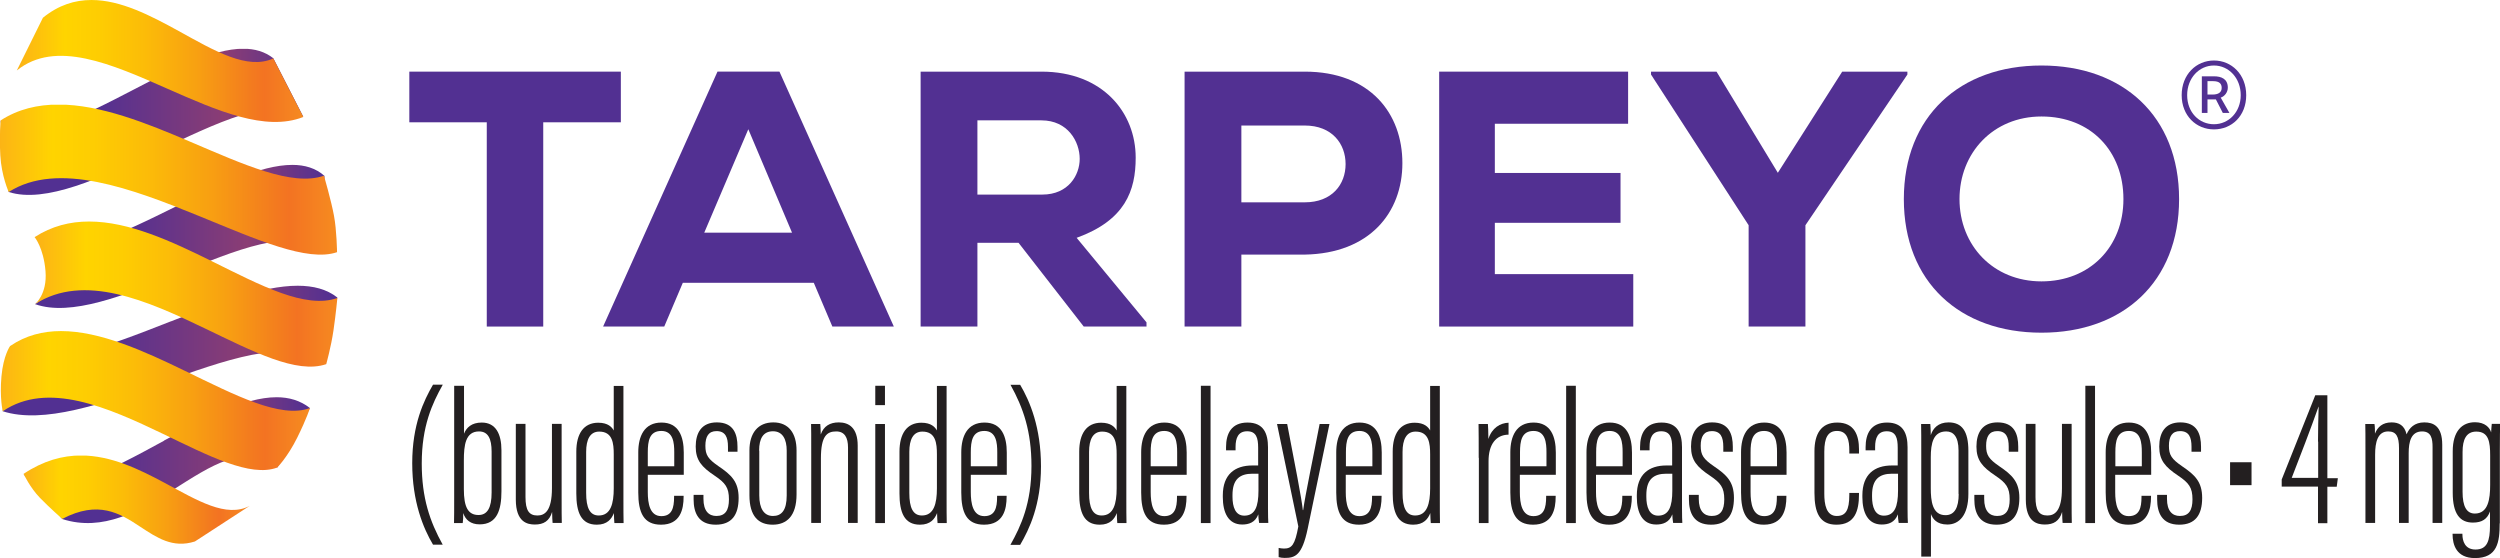 <?xml version="1.0" encoding="UTF-8"?>
<svg id="Layer_2" data-name="Layer 2" xmlns="http://www.w3.org/2000/svg" xmlns:xlink="http://www.w3.org/1999/xlink" viewBox="0 0 154.95 34.59">
  <defs>
    <style>
      .cls-1 {
        fill: none;
      }

      .cls-2 {
        fill: url(#linear-gradient-8);
      }

      .cls-3 {
        fill: url(#linear-gradient-7);
      }

      .cls-4 {
        fill: url(#linear-gradient-5);
      }

      .cls-5 {
        fill: url(#linear-gradient-6);
      }

      .cls-6 {
        fill: url(#linear-gradient-9);
      }

      .cls-7 {
        fill: url(#linear-gradient-4);
      }

      .cls-8 {
        fill: url(#linear-gradient-3);
      }

      .cls-9 {
        fill: url(#linear-gradient-2);
      }

      .cls-10 {
        fill: #231f20;
      }

      .cls-11 {
        fill: url(#linear-gradient);
      }

      .cls-12 {
        clip-path: url(#clippath-1);
      }

      .cls-13 {
        clip-path: url(#clippath-3);
      }

      .cls-14 {
        clip-path: url(#clippath-4);
      }

      .cls-15 {
        clip-path: url(#clippath-2);
      }

      .cls-16 {
        clip-path: url(#clippath-7);
      }

      .cls-17 {
        clip-path: url(#clippath-6);
      }

      .cls-18 {
        clip-path: url(#clippath-8);
      }

      .cls-19 {
        clip-path: url(#clippath-5);
      }

      .cls-20 {
        fill: #523092;
      }

      .cls-21 {
        clip-path: url(#clippath);
      }
    </style>
    <clipPath id="clippath">
      <path class="cls-1" d="M10.58,19.92c-4.03,1.58-8,3.16-9.95,1.52l-.46,4.05c2.52.81,6.17-.46,9.72-1.72,4.03-1.44,7.93-2.87,9.93-1.29l1.09-4.04c-.66-.52-1.5-.73-2.46-.73-2.2,0-5.05,1.11-7.86,2.21"/>
    </clipPath>
    <linearGradient id="linear-gradient" x1="-54.08" y1="101.17" x2="-53.08" y2="101.17" gradientTransform="translate(1121.57 2119.8) scale(20.74 -20.74)" gradientUnits="userSpaceOnUse">
      <stop offset="0" stop-color="#523092"/>
      <stop offset=".3" stop-color="#523092"/>
      <stop offset=".73" stop-color="#8b3d74"/>
      <stop offset="1" stop-color="#523092"/>
    </linearGradient>
    <clipPath id="clippath-1">
      <path class="cls-1" d="M8.33,5.53C5.03,7.24,1.79,8.95.04,7.48l.5,4.42c2.27.73,5.74-.88,9.12-2.49,3.74-1.78,7.37-3.57,9.14-2.17l-1.86-3.63c-.52-.41-1.15-.59-1.86-.59-1.89,0-4.33,1.25-6.75,2.51"/>
    </clipPath>
    <linearGradient id="linear-gradient-2" x1="-53.94" y1="101.37" x2="-52.94" y2="101.37" gradientTransform="translate(1011.68 1908.78) scale(18.75 -18.75)" xlink:href="#linear-gradient"/>
    <clipPath id="clippath-2">
      <path class="cls-1" d="M10.16,27.32c-3.4,1.85-6.74,3.7-8.7,2.06l2.4,2.79c2.52.81,4.78-.5,6.86-1.81,2.35-1.48,4.46-2.96,6.46-1.38l2.03-3.69c-.6-.47-1.3-.67-2.07-.67-2.01,0-4.51,1.35-6.98,2.69"/>
    </clipPath>
    <linearGradient id="linear-gradient-3" x1="-53.86" y1="101.48" x2="-52.86" y2="101.48" gradientTransform="translate(957.38 1829.81) scale(17.75 -17.75)" xlink:href="#linear-gradient"/>
    <clipPath id="clippath-3">
      <path class="cls-1" d="M2.27,14.79l-.14-.12s.09.08.14.12M10.96,12.77c-3.48,1.72-6.92,3.44-8.68,2.03l2.51,2.19-2.62,1.86c2.22.79,5.54-.54,8.77-1.85,3.66-1.49,7.22-2.99,8.98-1.43l.19-4.67c-.54-.48-1.22-.68-1.99-.68-1.97,0-4.58,1.27-7.16,2.55"/>
    </clipPath>
    <linearGradient id="linear-gradient-4" x1="-53.88" y1="101.46" x2="-52.88" y2="101.46" gradientTransform="translate(970.44 1838.16) scale(17.97 -17.97)" xlink:href="#linear-gradient"/>
    <clipPath id="clippath-4">
      <path class="cls-1" d="M.04,7.48s-.09.87-.02,2.15c.07,1.28.52,2.27.52,2.27,3.03-1.94,7.64-.21,11.85,1.51,3.47,1.42,6.67,2.85,8.5,2.22,0,0-.02-1.37-.19-2.26-.16-.89-.62-2.48-.62-2.48-1.97.69-5.01-.71-8.3-2.11-2.69-1.15-5.56-2.3-8.15-2.3-1.29,0-2.51.28-3.6.99"/>
    </clipPath>
    <linearGradient id="linear-gradient-5" x1="-54.09" y1="101.16" x2="-53.09" y2="101.16" gradientTransform="translate(1130.39 2125.34) scale(20.9 -20.9)" gradientUnits="userSpaceOnUse">
      <stop offset="0" stop-color="#fcb316"/>
      <stop offset=".16" stop-color="#ffd400"/>
      <stop offset=".28" stop-color="#fecd02"/>
      <stop offset=".44" stop-color="#fcbc08"/>
      <stop offset=".62" stop-color="#f8a111"/>
      <stop offset=".82" stop-color="#f37a1f"/>
      <stop offset=".86" stop-color="#f37322"/>
      <stop offset="1" stop-color="#f68b20"/>
    </linearGradient>
    <clipPath id="clippath-5">
      <path class="cls-1" d="M.63,21.44s-.42.57-.54,1.89c-.12,1.33.08,2.16.08,2.16,2.78-1.89,6.51-.24,9.93,1.4,2.81,1.35,5.41,2.71,7.08,2.09,0,0,.64-.64,1.24-1.85.6-1.21.79-1.84.79-1.84-1.82.68-4.66-.81-7.74-2.3-2.55-1.24-5.27-2.47-7.69-2.47-1.12,0-2.19.27-3.14.92"/>
    </clipPath>
    <linearGradient id="linear-gradient-6" x1="-53.97" y1="101.32" x2="-52.97" y2="101.32" gradientTransform="translate(1034 1966.08) scale(19.16 -19.16)" xlink:href="#linear-gradient-5"/>
    <clipPath id="clippath-6">
      <path class="cls-1" d="M1.46,29.37s.4.85,1.01,1.48c.61.63,1.39,1.31,1.39,1.31,2.23-1.17,3.57-.35,4.82.48,1.04.68,2.02,1.36,3.4.92l3.4-2.21c-1.46.77-3.24-.33-5.29-1.43-1.57-.84-3.31-1.69-5.17-1.69-1.14,0-2.33.32-3.56,1.14"/>
    </clipPath>
    <linearGradient id="linear-gradient-7" x1="-53.47" y1="102.07" x2="-52.47" y2="102.07" gradientTransform="translate(751.17 1462.44) scale(14.02 -14.02)" xlink:href="#linear-gradient-5"/>
    <clipPath id="clippath-7">
      <path class="cls-1" d="M2.66,1.1l-1.62,3.27c2.4-1.94,5.88-.4,9.36,1.14,3.02,1.33,6.05,2.67,8.4,1.74l-1.86-3.63c-1.61.74-3.66-.48-5.87-1.7-1.75-.96-3.59-1.92-5.4-1.92-1.03,0-2.04.31-3.01,1.1"/>
    </clipPath>
    <linearGradient id="linear-gradient-8" x1="-53.87" y1="101.48" x2="-52.87" y2="101.48" gradientTransform="translate(957.86 1806.7) scale(17.76 -17.76)" xlink:href="#linear-gradient-5"/>
    <clipPath id="clippath-8">
      <path class="cls-1" d="M2.14,14.69s.56.66.68,2.11c.12,1.45-.65,2.05-.65,2.05,3.03-1.95,6.95-.22,10.54,1.51,2.96,1.42,5.68,2.84,7.51,2.21,0,0,.3-1.07.45-2.1s.24-2,.24-2c-1.98.7-4.77-.79-7.78-2.28-2.49-1.23-5.13-2.46-7.61-2.46-1.18,0-2.31.28-3.38.97"/>
    </clipPath>
    <linearGradient id="linear-gradient-9" x1="-53.95" y1="101.37" x2="-52.95" y2="101.37" gradientTransform="translate(1014.41 1920.59) scale(18.76 -18.76)" xlink:href="#linear-gradient-5"/>
  </defs>
  <g id="Art">
    <g>
      <g class="cls-21">
        <rect class="cls-11" x=".17" y="17.71" width="20.74" height="8.59"/>
      </g>
      <g class="cls-12">
        <rect class="cls-9" x=".04" y="3.03" width="18.75" height="9.6"/>
      </g>
      <g class="cls-15">
        <rect class="cls-8" x="1.46" y="24.62" width="17.75" height="8.36"/>
      </g>
      <g class="cls-13">
        <rect class="cls-7" x="2.14" y="10.22" width="17.97" height="9.41"/>
      </g>
      <g class="cls-14">
        <rect class="cls-4" x="-.04" y="6.49" width="20.94" height="9.77"/>
      </g>
      <g class="cls-19">
        <rect class="cls-5" x="-.03" y="20.52" width="19.24" height="9.08"/>
      </g>
      <g class="cls-17">
        <rect class="cls-3" x="1.46" y="28.24" width="14.02" height="5.77"/>
      </g>
      <g class="cls-16">
        <rect class="cls-2" x="1.03" y="0" width="17.76" height="8.18"/>
      </g>
      <g class="cls-18">
        <rect class="cls-6" x="2.14" y="13.72" width="18.77" height="9.47"/>
      </g>
    </g>
    <g>
      <path class="cls-10" d="M27.44,23.85c-.65,1.16-1.3,2.56-1.3,4.88,0,2.13.5,3.59,1.3,5.03h-.6c-.6-1.01-1.29-2.65-1.29-5.05s.72-3.89,1.29-4.87h.6Z"/>
      <path class="cls-10" d="M28.16,23.91h.6v2.97c.15-.38.47-.69,1.1-.69.86,0,1.22.7,1.22,1.72v2.54c0,1.15-.27,2.05-1.35,2.05-.56,0-.88-.28-1.02-.7,0,.26,0,.42-.03.62h-.54c.01-.3.01-.85.01-1.65v-6.86ZM30.47,30.54v-2.55c0-.8-.22-1.25-.78-1.25-.84,0-.94.85-.94,1.8v1.78c0,1.11.26,1.6.91,1.6.54,0,.81-.44.81-1.39Z"/>
      <path class="cls-10" d="M34.81,30.85c0,.72,0,1.29.01,1.56h-.57c-.01-.1-.03-.43-.03-.68-.17.57-.53.78-1.07.78-.46,0-1.18-.14-1.18-1.55v-4.69h.6v4.53c0,.84.22,1.15.74,1.15.45,0,.9-.27.9-1.7v-3.98h.6v4.57Z"/>
      <path class="cls-10" d="M38.64,23.91v7.01c0,.58,0,1.14.01,1.5h-.57c-.01-.09-.03-.43-.03-.62-.14.36-.41.72-1.06.72-.98,0-1.27-.77-1.27-1.94v-2.59c0-1.1.45-1.79,1.36-1.79.61,0,.85.28.96.48v-2.76h.6ZM36.33,28.01v2.54c0,.93.23,1.4.78,1.4.74,0,.93-.73.93-1.68v-2.11c0-.68-.07-1.41-.9-1.41-.57,0-.81.49-.81,1.26Z"/>
      <path class="cls-10" d="M40.15,29.42v1.08c0,.71.13,1.49.84,1.49.65,0,.79-.5.79-1.19v-.07h.59v.06c0,.76-.19,1.73-1.4,1.73-1.08,0-1.41-.75-1.41-2v-2.48c0-1,.37-1.85,1.44-1.85s1.38.87,1.38,1.86v1.38h-2.23ZM41.79,28.9v-.87c0-.58-.06-1.32-.8-1.32s-.84.62-.84,1.33v.86h1.64Z"/>
      <path class="cls-10" d="M43.6,30.66v.26c0,.75.33,1.06.8,1.06.56,0,.78-.36.78-1.03,0-.73-.22-1.02-.89-1.47-.81-.54-1.17-.96-1.17-1.8s.35-1.5,1.31-1.5c1.04,0,1.28.73,1.28,1.51v.31h-.59v-.31c0-.59-.16-.97-.71-.97-.49,0-.69.33-.69.91s.17.82.82,1.27c.78.53,1.24.95,1.24,1.96,0,1.07-.44,1.66-1.42,1.66-1.08,0-1.37-.75-1.37-1.57v-.28h.61Z"/>
      <path class="cls-10" d="M49.37,27.92v2.72c0,1.34-.61,1.88-1.48,1.88s-1.44-.51-1.44-1.83v-2.77c0-1.08.53-1.74,1.48-1.74s1.44.67,1.44,1.74ZM47.06,27.93v2.78c0,.79.28,1.27.85,1.27.53,0,.85-.35.85-1.27v-2.78c0-.7-.25-1.2-.85-1.2s-.86.44-.86,1.2Z"/>
      <path class="cls-10" d="M50.28,28.13c0-1.22,0-1.53-.01-1.85h.57c.01.14.03.33.03.65.18-.52.57-.75,1.12-.75.62,0,1.17.33,1.17,1.44v4.79h-.6v-4.67c0-.62-.21-1-.73-1-.57,0-.95.27-.95,1.67v4h-.6v-4.29Z"/>
      <path class="cls-10" d="M54.25,26.28h.6v6.14h-.6v-6.14ZM54.25,23.91h.6v1.2h-.6v-1.2Z"/>
      <path class="cls-10" d="M58.67,23.91v7.01c0,.58,0,1.14.01,1.5h-.57c-.01-.09-.03-.43-.03-.62-.14.36-.41.72-1.06.72-.98,0-1.27-.77-1.27-1.94v-2.59c0-1.1.45-1.79,1.36-1.79.61,0,.85.28.96.48v-2.76h.6ZM56.36,28.01v2.54c0,.93.23,1.4.78,1.4.74,0,.93-.73.93-1.68v-2.11c0-.68-.07-1.41-.9-1.41-.57,0-.81.49-.81,1.26Z"/>
      <path class="cls-10" d="M60.17,29.42v1.08c0,.71.13,1.49.84,1.49.65,0,.79-.5.79-1.19v-.07h.59v.06c0,.76-.19,1.73-1.4,1.73-1.08,0-1.41-.75-1.41-2v-2.48c0-1,.37-1.85,1.44-1.85s1.38.87,1.38,1.86v1.38h-2.23ZM61.81,28.9v-.87c0-.58-.06-1.32-.8-1.32s-.84.62-.84,1.33v.86h1.64Z"/>
      <path class="cls-10" d="M62.63,33.76c.65-1.16,1.3-2.56,1.3-4.88,0-2.13-.5-3.59-1.3-5.03h.6c.6,1.01,1.29,2.65,1.29,5.05s-.72,3.89-1.29,4.87h-.6Z"/>
      <path class="cls-10" d="M69.81,23.91v7.01c0,.58,0,1.14.01,1.5h-.57c-.01-.09-.03-.43-.03-.62-.14.36-.41.72-1.06.72-.98,0-1.27-.77-1.27-1.94v-2.59c0-1.1.45-1.79,1.36-1.79.61,0,.85.28.96.48v-2.76h.6ZM67.5,28.01v2.54c0,.93.23,1.4.78,1.4.74,0,.93-.73.93-1.68v-2.11c0-.68-.07-1.41-.9-1.41-.57,0-.81.49-.81,1.26Z"/>
      <path class="cls-10" d="M71.32,29.42v1.08c0,.71.13,1.49.84,1.49.65,0,.79-.5.79-1.19v-.07h.59v.06c0,.76-.19,1.73-1.4,1.73-1.08,0-1.41-.75-1.41-2v-2.48c0-1,.37-1.85,1.44-1.85s1.38.87,1.38,1.86v1.38h-2.23ZM72.96,28.9v-.87c0-.58-.06-1.32-.8-1.32s-.84.62-.84,1.33v.86h1.64Z"/>
      <path class="cls-10" d="M74.43,32.42v-8.51h.6v8.51h-.6Z"/>
      <path class="cls-10" d="M78.59,31.49c0,.44.01.78.02.92h-.57c-.03-.17-.05-.42-.05-.53-.19.51-.6.63-1,.63-.86,0-1.2-.74-1.2-1.7v-.11c0-1.3.75-1.85,1.83-1.85h.36v-1.1c0-.61-.12-1.02-.68-1.02s-.72.42-.72.97v.21h-.59v-.2c0-.83.33-1.52,1.33-1.52s1.27.68,1.27,1.53v3.79ZM78,29.36h-.37c-.79,0-1.24.35-1.24,1.32v.11c0,.63.18,1.17.73,1.17.67,0,.88-.57.88-1.55v-1.04Z"/>
      <path class="cls-10" d="M79.78,26.28c.46,2.39.91,4.69.97,5.34h.02c.13-.95.66-3.45,1.02-5.34h.61l-1.35,6.49c-.35,1.67-.78,1.81-1.43,1.81-.12,0-.28-.02-.37-.05v-.57c.08.02.23.04.33.04.49,0,.68-.23.89-1.37l-1.32-6.35h.64Z"/>
      <path class="cls-10" d="M83.41,29.42v1.08c0,.71.13,1.49.84,1.49.65,0,.79-.5.79-1.19v-.07h.59v.06c0,.76-.19,1.73-1.4,1.73-1.08,0-1.41-.75-1.41-2v-2.48c0-1,.37-1.85,1.44-1.85s1.38.87,1.38,1.86v1.38h-2.23ZM85.06,28.9v-.87c0-.58-.06-1.32-.8-1.32s-.84.62-.84,1.33v.86h1.64Z"/>
      <path class="cls-10" d="M89.24,23.91v7.01c0,.58,0,1.14.01,1.5h-.57c-.01-.09-.03-.43-.03-.62-.14.36-.41.72-1.06.72-.98,0-1.27-.77-1.27-1.94v-2.59c0-1.1.45-1.79,1.36-1.79.61,0,.85.28.96.48v-2.76h.6ZM86.93,28.01v2.54c0,.93.23,1.4.78,1.4.74,0,.93-.73.93-1.68v-2.11c0-.68-.07-1.41-.9-1.41-.57,0-.81.49-.81,1.26Z"/>
      <path class="cls-10" d="M91.65,28.38c0-.97,0-1.61-.01-2.1h.58c.01.19.03.46.03.93.22-.7.74-.99,1.25-1.01v.74c-.8.01-1.24.63-1.24,1.64v3.84h-.6v-4.04Z"/>
      <path class="cls-10" d="M94.2,29.42v1.08c0,.71.13,1.49.84,1.49.65,0,.79-.5.79-1.19v-.07h.59v.06c0,.76-.19,1.73-1.4,1.73-1.08,0-1.41-.75-1.41-2v-2.48c0-1,.37-1.85,1.44-1.85s1.38.87,1.38,1.86v1.38h-2.23ZM95.85,28.9v-.87c0-.58-.06-1.32-.8-1.32s-.84.62-.84,1.33v.86h1.64Z"/>
      <path class="cls-10" d="M97.07,32.42v-8.51h.6v8.51h-.6Z"/>
      <path class="cls-10" d="M98.92,29.42v1.08c0,.71.13,1.49.84,1.49.65,0,.79-.5.79-1.19v-.07h.59v.06c0,.76-.19,1.73-1.4,1.73-1.08,0-1.41-.75-1.41-2v-2.48c0-1,.37-1.85,1.44-1.85s1.38.87,1.38,1.86v1.38h-2.23ZM100.57,28.9v-.87c0-.58-.06-1.32-.8-1.32s-.84.62-.84,1.33v.86h1.64Z"/>
      <path class="cls-10" d="M104.25,31.49c0,.44.01.78.02.92h-.57c-.03-.17-.05-.42-.05-.53-.19.51-.6.63-1,.63-.86,0-1.2-.74-1.2-1.7v-.11c0-1.3.75-1.85,1.83-1.85h.36v-1.1c0-.61-.12-1.02-.68-1.02s-.72.42-.72.97v.21h-.59v-.2c0-.83.33-1.52,1.33-1.52s1.27.68,1.27,1.53v3.79ZM103.65,29.36h-.37c-.79,0-1.24.35-1.24,1.32v.11c0,.63.18,1.17.73,1.17.67,0,.88-.57.88-1.55v-1.04Z"/>
      <path class="cls-10" d="M105.29,30.66v.26c0,.75.33,1.06.8,1.06.56,0,.78-.36.78-1.03,0-.73-.22-1.02-.89-1.47-.81-.54-1.17-.96-1.17-1.8s.35-1.5,1.31-1.5c1.04,0,1.28.73,1.28,1.51v.31h-.59v-.31c0-.59-.16-.97-.71-.97-.49,0-.69.33-.69.91s.17.82.82,1.27c.78.53,1.24.95,1.24,1.96,0,1.07-.44,1.66-1.42,1.66-1.08,0-1.37-.75-1.37-1.57v-.28h.61Z"/>
      <path class="cls-10" d="M108.5,29.42v1.08c0,.71.13,1.49.84,1.49.65,0,.79-.5.79-1.19v-.07h.59v.06c0,.76-.19,1.73-1.4,1.73-1.08,0-1.41-.75-1.41-2v-2.48c0-1,.37-1.85,1.44-1.85s1.38.87,1.38,1.86v1.38h-2.23ZM110.14,28.9v-.87c0-.58-.06-1.32-.8-1.32s-.84.62-.84,1.33v.86h1.64Z"/>
      <path class="cls-10" d="M115.22,30.55v.09c0,1.03-.26,1.88-1.4,1.88-1.04,0-1.36-.75-1.36-1.97v-2.58c0-1.07.41-1.78,1.41-1.78,1.08,0,1.35.8,1.35,1.66v.26h-.6v-.18c0-.62-.1-1.22-.76-1.22-.56,0-.79.41-.79,1.29v2.61c0,.65.12,1.37.77,1.37.55,0,.78-.34.78-1.31v-.12h.6Z"/>
      <path class="cls-10" d="M118.23,31.49c0,.44.01.78.02.92h-.57c-.03-.17-.05-.42-.05-.53-.19.51-.6.63-1,.63-.86,0-1.2-.74-1.2-1.7v-.11c0-1.3.75-1.85,1.83-1.85h.36v-1.1c0-.61-.12-1.02-.68-1.02s-.72.42-.72.97v.21h-.59v-.2c0-.83.33-1.52,1.33-1.52s1.27.68,1.27,1.53v3.79ZM117.64,29.36h-.37c-.79,0-1.24.35-1.24,1.32v.11c0,.63.18,1.17.73,1.17.67,0,.88-.57.88-1.55v-1.04Z"/>
      <path class="cls-10" d="M119.68,31.87v2.63h-.6v-6.44c0-.84,0-1.38-.01-1.78h.57c.01.14.03.36.03.69.13-.42.46-.79,1.1-.79.83,0,1.23.54,1.23,1.76v2.67c0,1.32-.57,1.9-1.3,1.9-.67,0-.91-.36-1.02-.65ZM121.39,30.63v-2.71c0-.87-.33-1.18-.76-1.18-.81,0-.96.74-.96,1.6v1.92c0,.78.09,1.67.91,1.67.56,0,.82-.46.82-1.32Z"/>
      <path class="cls-10" d="M122.98,30.66v.26c0,.75.33,1.06.8,1.06.56,0,.78-.36.78-1.03,0-.73-.22-1.02-.89-1.47-.81-.54-1.17-.96-1.17-1.8s.35-1.5,1.31-1.5c1.04,0,1.28.73,1.28,1.51v.31h-.59v-.31c0-.59-.16-.97-.71-.97-.49,0-.69.33-.69.91s.17.82.82,1.27c.78.53,1.24.95,1.24,1.96,0,1.07-.44,1.66-1.42,1.66-1.08,0-1.37-.75-1.37-1.57v-.28h.61Z"/>
      <path class="cls-10" d="M128.4,30.85c0,.72,0,1.29.01,1.56h-.57c-.01-.1-.03-.43-.03-.68-.17.57-.53.78-1.07.78-.46,0-1.18-.14-1.18-1.55v-4.69h.6v4.53c0,.84.22,1.15.74,1.15.45,0,.9-.27.9-1.7v-3.98h.6v4.57Z"/>
      <path class="cls-10" d="M129.25,32.42v-8.51h.6v8.51h-.6Z"/>
      <path class="cls-10" d="M131.1,29.42v1.08c0,.71.13,1.49.84,1.49.65,0,.79-.5.79-1.19v-.07h.59v.06c0,.76-.19,1.73-1.4,1.73-1.08,0-1.41-.75-1.41-2v-2.48c0-1,.37-1.85,1.44-1.85s1.38.87,1.38,1.86v1.38h-2.23ZM132.75,28.9v-.87c0-.58-.06-1.32-.8-1.32s-.84.62-.84,1.33v.86h1.64Z"/>
      <path class="cls-10" d="M134.31,30.66v.26c0,.75.33,1.06.8,1.06.56,0,.78-.36.78-1.03,0-.73-.22-1.02-.89-1.47-.81-.54-1.17-.96-1.17-1.8s.35-1.5,1.31-1.5c1.04,0,1.28.73,1.28,1.51v.31h-.59v-.31c0-.59-.16-.97-.71-.97-.49,0-.69.33-.69.91s.17.82.82,1.27c.78.53,1.24.95,1.24,1.96,0,1.07-.44,1.66-1.42,1.66-1.08,0-1.37-.75-1.37-1.57v-.28h.61Z"/>
      <path class="cls-10" d="M139.55,28.65v1.42h-1.33v-1.42h1.33Z"/>
      <path class="cls-10" d="M143.67,32.42v-2.26h-2.25v-.44l2.08-5.22h.75v5.14h.65l-.07.53h-.58v2.26h-.58ZM143.67,27.37c0-.72.02-1.45.04-2.16h-.01c-.5,1.42-1.12,3.02-1.66,4.41h1.64v-2.25Z"/>
      <path class="cls-10" d="M146.61,28.04c0-1.04,0-1.45-.01-1.76h.57c.03.17.03.4.03.6.16-.42.48-.7,1.03-.7.45,0,.8.18.93.74.17-.4.49-.74,1.1-.74.55,0,1.11.22,1.11,1.39v4.84h-.6v-4.7c0-.52-.08-.97-.65-.97-.68,0-.83.64-.83,1.34v4.33h-.6v-4.63c0-.73-.17-1.04-.67-1.04-.65,0-.81.66-.81,1.44v4.23h-.6v-4.38Z"/>
      <path class="cls-10" d="M154.93,32.44c0,1.16-.14,2.15-1.53,2.15-1.15,0-1.39-.82-1.39-1.48v-.03h.61v.04c0,.4.15.94.81.94.72,0,.9-.53.9-1.49v-.87c-.17.47-.49.69-1.06.69-.81,0-1.25-.55-1.25-1.85v-2.57c0-1.25.58-1.8,1.38-1.8.62,0,.92.34,1,.63,0-.16.03-.38.04-.53h.52c-.01.31-.02.89-.02,1.67v4.49ZM152.63,28v2.49c0,.9.25,1.34.76,1.34.83,0,.95-.9.95-1.78v-1.82c0-.84-.09-1.48-.86-1.48-.62,0-.85.49-.85,1.26Z"/>
    </g>
    <g>
      <polygon class="cls-20" points="30.17 7.58 25.37 7.58 25.37 4.44 38.48 4.44 38.48 7.58 33.67 7.58 33.67 20.24 30.17 20.24 30.17 7.58"/>
      <path class="cls-20" d="M50.42,17.53h-8.1l-1.15,2.71h-3.79l7.09-15.8h3.84l7.09,15.8h-3.81l-1.15-2.71ZM46.38,8.01l-2.73,6.41h5.44l-2.71-6.41Z"/>
      <path class="cls-20" d="M71.07,20.24h-3.9l-4.04-5.19h-2.55v5.19h-3.52V4.44h7.49c3.81,0,5.84,2.55,5.84,5.33,0,2.05-.65,3.88-3.66,4.97l4.33,5.24v.27ZM60.58,7.46v4.6h4.02c1.63,0,2.32-1.22,2.32-2.21,0-1.08-.74-2.39-2.37-2.39h-3.97Z"/>
      <path class="cls-20" d="M76.94,15.77v4.47h-3.52V4.44h7.45c4.06,0,6.05,2.6,6.05,5.67s-2.03,5.6-6.05,5.67h-3.93ZM76.94,12.54h3.93c1.69,0,2.53-1.11,2.53-2.37s-.84-2.39-2.53-2.39h-3.93v4.76Z"/>
      <polygon class="cls-20" points="101.23 20.24 89.2 20.24 89.2 4.44 100.91 4.44 100.91 7.67 92.65 7.67 92.65 10.72 100.44 10.72 100.44 13.81 92.65 13.81 92.65 16.99 101.23 16.99 101.23 20.24"/>
      <polygon class="cls-20" points="110.19 10.71 114.18 4.44 118.22 4.44 118.22 4.62 111.9 13.96 111.9 20.24 108.38 20.24 108.38 13.96 102.33 4.62 102.33 4.44 106.39 4.44 110.19 10.71"/>
      <path class="cls-20" d="M126.53,20.62c-5.06,0-8.53-3.14-8.53-8.28s3.48-8.28,8.53-8.28,8.53,3.14,8.53,8.28-3.48,8.28-8.53,8.28M126.53,7.22c-3,0-5.08,2.26-5.08,5.12s2.08,5.1,5.08,5.1,5.08-2.14,5.08-5.1-2.01-5.12-5.08-5.12"/>
      <path class="cls-20" d="M135.22,5.9c0-1.29.91-2.15,2-2.15s2,.86,2,2.15-.9,2.12-2,2.12-2-.85-2-2.12ZM138.88,5.9c0-1.06-.74-1.84-1.66-1.84s-1.66.78-1.66,1.84.74,1.8,1.66,1.8,1.66-.76,1.66-1.8ZM136.47,4.73h.76c.43,0,.85.15.85.7,0,.28-.19.54-.44.62l.54.95h-.41l-.43-.84h-.52v.84h-.35v-2.27ZM137.14,5.86c.33,0,.56-.12.56-.41,0-.25-.13-.42-.53-.42h-.35v.83h.32Z"/>
    </g>
  </g>
</svg>